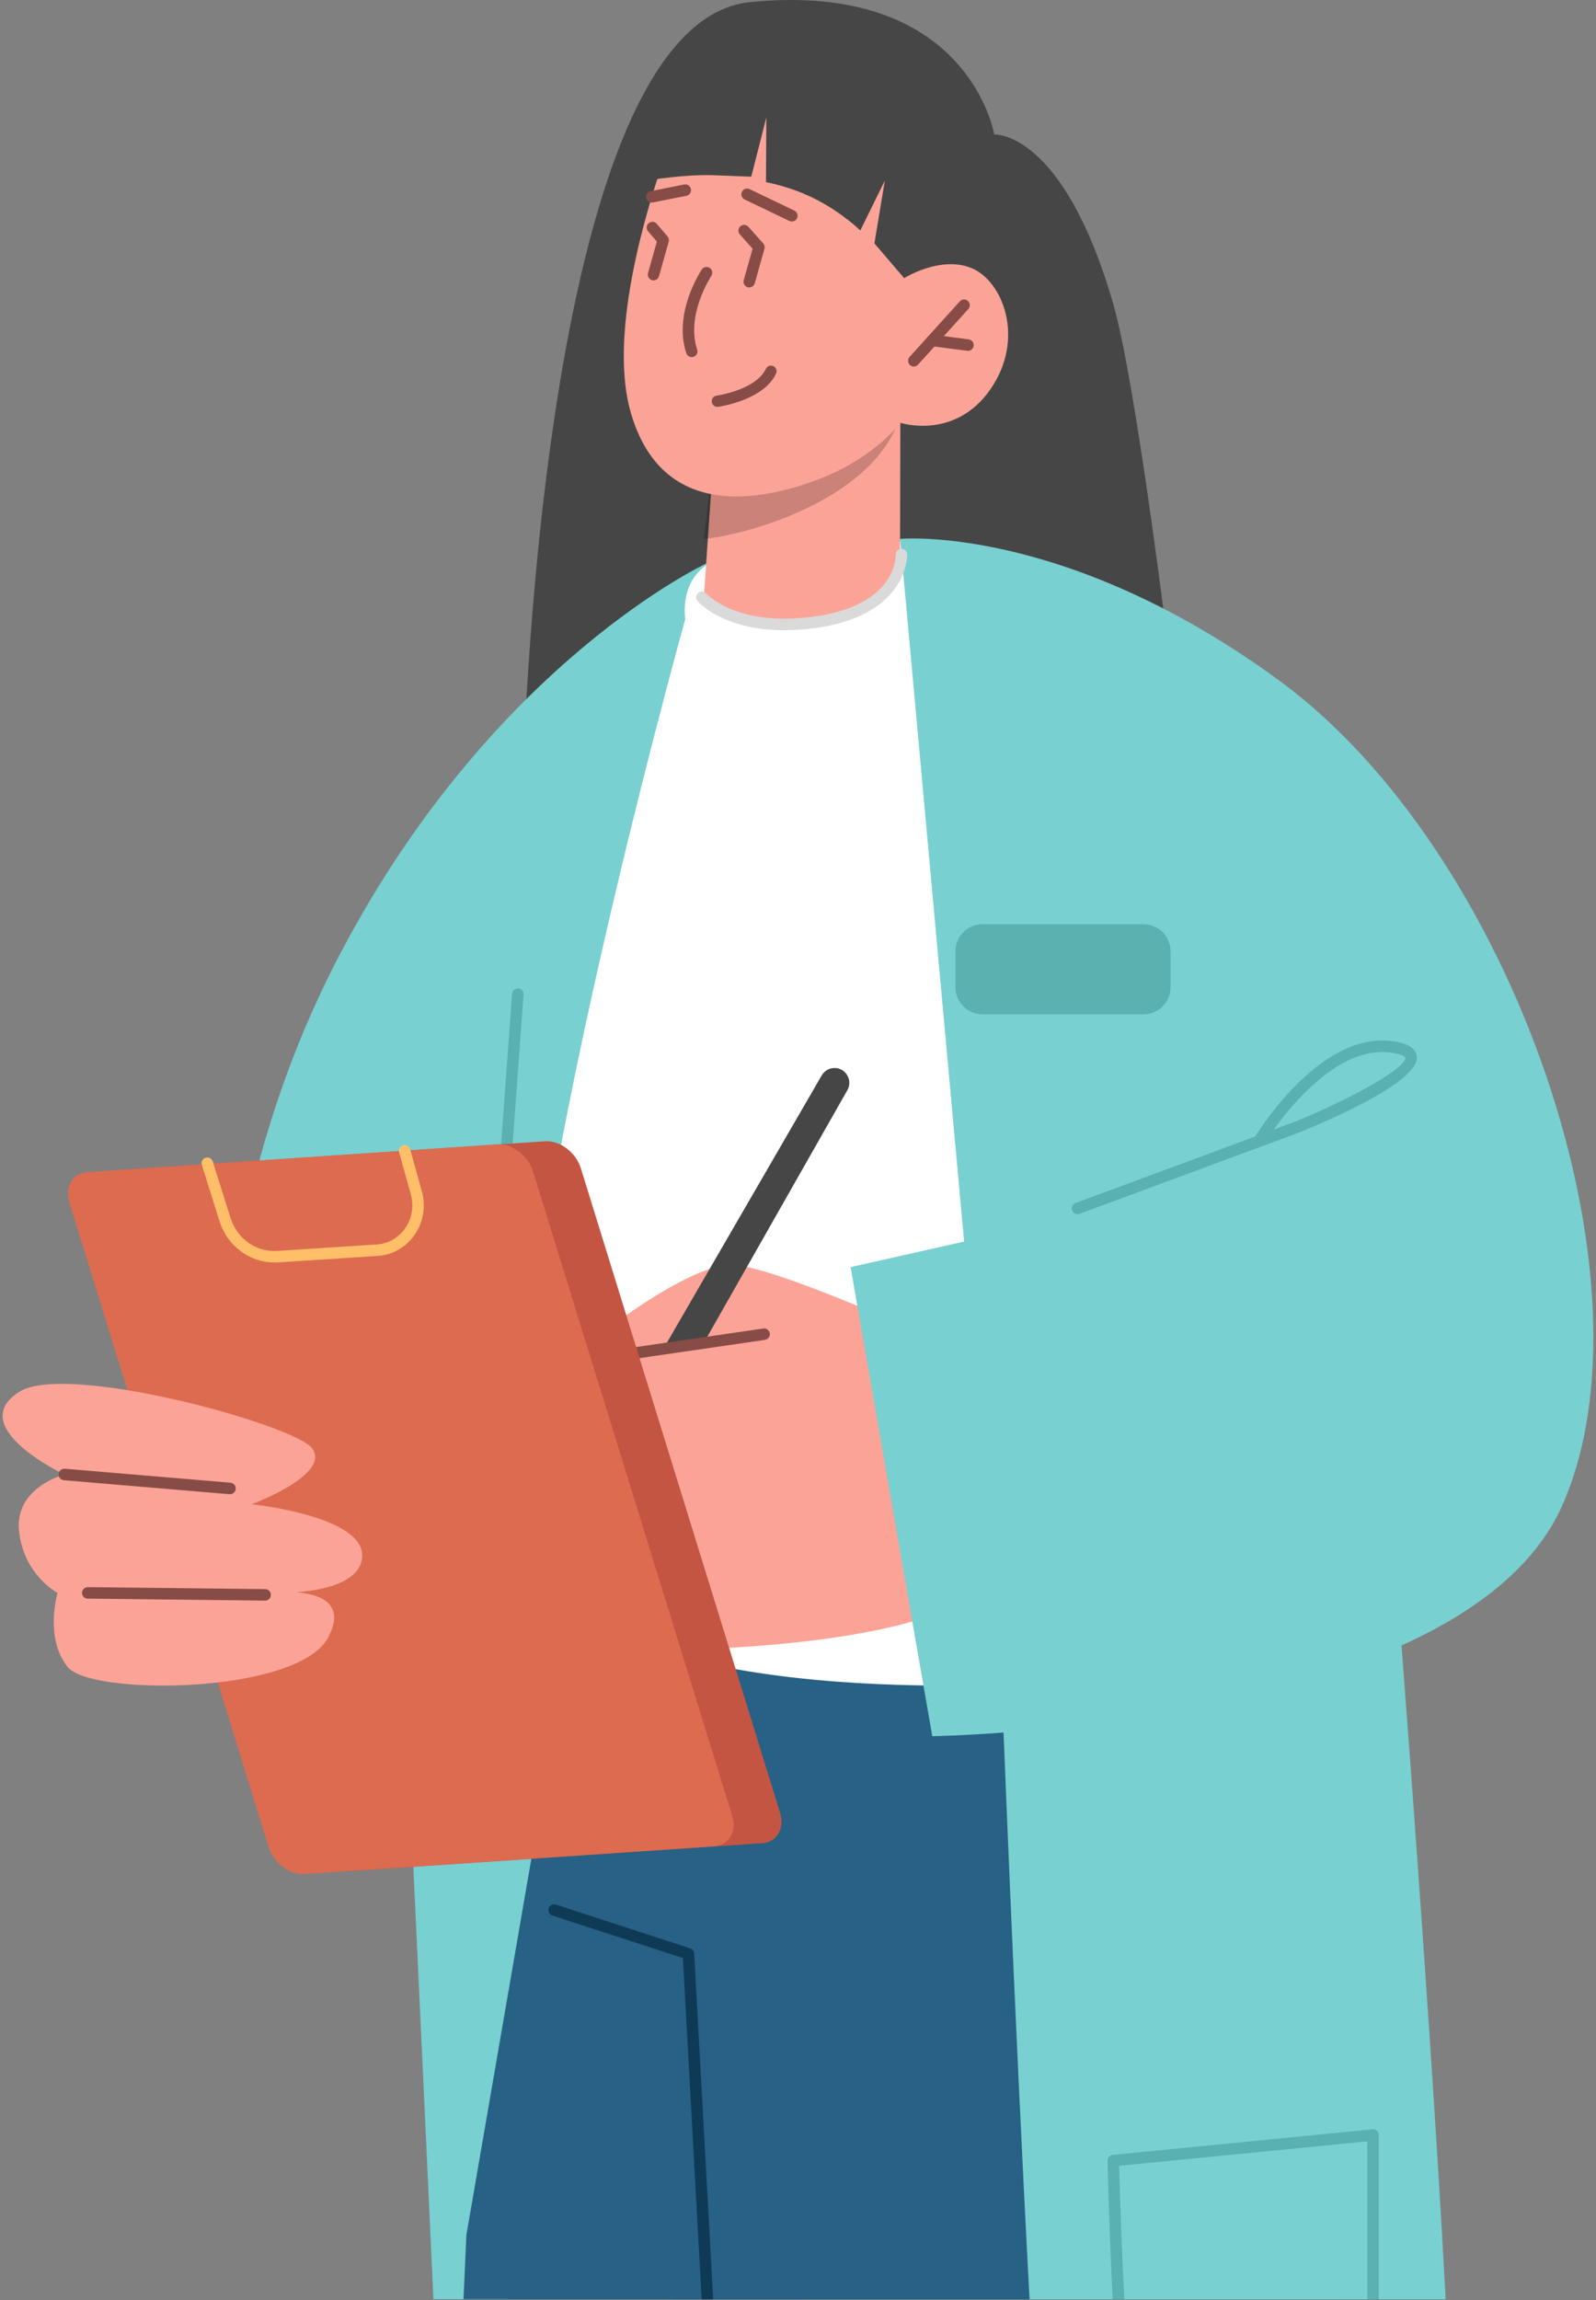 <svg width="304" height="438" viewBox="0 0 304 438" fill="none" xmlns="http://www.w3.org/2000/svg">
<rect x="0" y="0" width="304" height="438" fill="#808080" stroke="none"/>
<path d="M99.285 157.562C99.285 157.562 101.214 4.56 142.869 0.403C184.524 -3.754 189.381 25.612 189.381 25.612C189.381 25.612 202.482 24.759 212.046 57.88C216.489 73.265 222.965 126.86 222.965 126.86L137.14 139.263L99.285 157.573V157.562Z" fill="#464646"/>
<path d="M96.645 437.861H82.557C80.582 394.653 77.069 320.272 77.069 320.272L43.083 287.106C43.083 287.106 36.286 235.076 65.415 180.445C94.544 125.813 134.58 107.295 134.58 107.295C127.875 153.9 113.959 303.067 113.959 303.067C113.959 303.067 104.406 380.742 96.645 437.861Z" fill="#79D0D0"/>
<path d="M128.207 437.862C125.738 398.949 124.154 372.082 124.154 372.082L105.553 356.893V311.151L149.953 287.405L226.593 305.117L255.102 437.862H128.218H128.207Z" fill="#276185"/>
<path d="M196.11 437.861C193.216 384.519 190.656 317.369 190.656 317.369L264.322 279.401C264.322 279.401 272.072 375.928 275.367 437.872H196.11V437.861Z" fill="#79D0D0"/>
<path d="M88.286 437.861C88.631 430.065 88.837 425.62 88.837 425.62L105.555 328.805L149.954 356.973L152.641 437.85H88.286V437.861Z" fill="#276185"/>
<path d="M198.429 320.456C198.429 320.456 114.935 326.697 101.823 297.101C88.711 267.517 130.527 117.901 130.527 117.901C130.527 117.901 128.425 105.855 142.318 105.452C156.2 105.049 171.941 99.924 180.816 105.452C189.703 110.98 198.44 320.456 198.44 320.456H198.429Z" fill="white"/>
<path d="M171.492 80.508L171.424 109.517C171.424 109.517 169.667 117.44 152.743 118.787C140.136 119.789 134.039 114.181 134.039 114.181L135.808 88.304L166.372 81.636L171.504 80.508H171.492Z" fill="#FCA397"/>
<path d="M171.459 78.747C171.379 79.541 171.08 80.474 170.609 81.545C164.099 96.021 141.32 101.997 134.04 102.631L135.809 88.316L171.459 78.758V78.747Z" fill="black" fill-opacity="0.2"/>
<path d="M129.515 22.18C129.515 22.18 114.256 58.513 120.192 78.723C126.128 98.945 144.522 95.502 155.498 91.437C166.475 87.371 171.504 80.519 171.504 80.519C171.504 80.519 181.849 83.882 188.611 74.186C195.374 64.489 190.988 53.503 185.075 51.062C179.162 48.609 172.216 52.962 172.216 52.962L177.566 42.39C177.566 42.39 153.799 -10.653 129.515 22.18Z" fill="#FCA397"/>
<path d="M131.755 68.002C131.296 68.002 130.871 67.715 130.722 67.254C128.196 59.607 133.455 51.661 133.673 51.327C134.017 50.821 134.695 50.694 135.188 51.028C135.693 51.362 135.82 52.041 135.487 52.548C135.441 52.617 130.607 59.941 132.789 66.563C132.984 67.139 132.662 67.761 132.1 67.945C131.985 67.98 131.87 68.002 131.755 68.002Z" fill="#874C45"/>
<path d="M174.065 69.81C173.801 69.81 173.537 69.718 173.331 69.522C172.883 69.119 172.848 68.428 173.25 67.979L182.826 57.384C183.239 56.935 183.928 56.912 184.364 57.303C184.812 57.706 184.847 58.398 184.445 58.847L174.869 69.441C174.651 69.683 174.352 69.798 174.054 69.798L174.065 69.81Z" fill="#874C45"/>
<path d="M184.364 66.816C184.227 66.816 177.441 65.917 177.441 65.917C176.844 65.837 176.419 65.284 176.499 64.685C176.58 64.086 177.085 63.66 177.728 63.741L184.514 64.627C185.111 64.708 185.535 65.261 185.455 65.86C185.386 66.412 184.915 66.816 184.376 66.816H184.364Z" fill="#874C45"/>
<path d="M124.154 38.578C123.637 38.578 123.189 38.221 123.086 37.691C122.971 37.093 123.35 36.528 123.947 36.402L130.32 35.135C130.951 35.02 131.491 35.411 131.605 35.999C131.72 36.597 131.341 37.173 130.744 37.288L124.372 38.555C124.303 38.567 124.223 38.578 124.165 38.578H124.154Z" fill="#874C45"/>
<path d="M150.826 42.183C150.665 42.183 150.504 42.149 150.355 42.08L141.836 37.992C141.285 37.727 141.055 37.082 141.319 36.529C141.583 35.988 142.238 35.746 142.777 36.011L151.297 40.099C151.848 40.364 152.077 41.009 151.813 41.561C151.63 41.953 151.239 42.183 150.826 42.183Z" fill="#874C45"/>
<path d="M124.487 53.399C124.395 53.399 124.292 53.388 124.189 53.353C123.603 53.192 123.27 52.582 123.431 52.006L125.119 46.006L123.442 44.048C123.052 43.588 123.098 42.897 123.557 42.505C124.016 42.114 124.705 42.16 125.096 42.62L127.151 45.027C127.392 45.303 127.472 45.684 127.369 46.041L125.52 52.605C125.383 53.088 124.946 53.399 124.464 53.399H124.487Z" fill="#874C45"/>
<path d="M142.719 54.747C142.616 54.747 142.524 54.735 142.421 54.701C141.835 54.539 141.502 53.929 141.663 53.353L143.351 47.365L140.928 44.647C140.526 44.198 140.561 43.507 141.008 43.104C141.456 42.701 142.145 42.736 142.547 43.185L145.371 46.352C145.624 46.628 145.716 47.019 145.613 47.376L143.764 53.941C143.626 54.424 143.19 54.735 142.708 54.735L142.719 54.747Z" fill="#874C45"/>
<path d="M119.091 35.067C119.091 35.067 129.091 33.086 136.095 33.374L143.099 33.65L145.969 22.353L145.901 34.687C145.901 34.687 150.849 35.55 155.74 38.13C160.631 40.709 163.869 43.888 163.869 43.888L168.542 34.387L166.556 46.352L172.216 52.962L180.805 44.936L175.362 28.238C175.362 28.238 162.48 10.1 161.481 9.881C160.482 9.662 141.836 8.591 141.836 8.591C141.836 8.591 125.773 14.845 125.383 15.374C124.993 15.904 119.091 35.09 119.091 35.09V35.067Z" fill="#464646"/>
<path d="M174.064 253.34C174.064 253.34 148.563 241.743 139.998 240.903C131.433 240.062 111.489 256.254 111.489 256.254L126.576 314.202C126.576 314.202 186.039 314.283 190.896 297.412C195.753 280.529 174.076 253.34 174.076 253.34H174.064Z" fill="#FCA397"/>
<path d="M95.508 233.198C94.83 233.152 94.371 232.623 94.417 232.024L97.54 189.253C97.586 188.655 98.125 188.171 98.711 188.24C99.32 188.286 99.767 188.804 99.721 189.415L96.598 232.185C96.552 232.761 96.082 233.198 95.508 233.198Z" fill="#5BB0B0"/>
<path d="M134.04 255.759L161.401 207.611C162.469 205.722 161.114 203.384 158.955 203.384C157.956 203.384 157.026 203.926 156.521 204.789L126.347 256.876L134.052 255.759H134.04Z" fill="#464646"/>
<path d="M115.577 259.536C115.037 259.536 114.578 259.145 114.497 258.603C114.417 258.005 114.83 257.452 115.427 257.36L145.395 252.995C145.969 252.88 146.543 253.329 146.635 253.916C146.715 254.515 146.302 255.068 145.705 255.16L115.737 259.525C115.737 259.525 115.634 259.525 115.577 259.525V259.536Z" fill="#874C45"/>
<path d="M171.447 102.619C171.447 102.619 202.803 99.728 243.574 129.532C288.261 162.179 316.448 244.45 297.515 286.817C278.582 329.173 177.578 330.635 177.578 330.635L162.021 241.306L183.64 236.435L171.447 102.63V102.619Z" fill="#79D0D0"/>
<path d="M149.426 120.02C137.749 120.02 133.065 114.699 132.858 114.446C132.468 113.985 132.525 113.294 132.973 112.903C133.432 112.511 134.121 112.569 134.511 113.018C134.557 113.075 139.655 118.764 152.652 117.682C170.736 116.196 170.632 106.085 170.621 105.648C170.598 105.049 171.069 104.542 171.677 104.519C172.297 104.519 172.779 104.98 172.802 105.567C172.802 105.694 173.112 118.2 152.836 119.87C151.642 119.974 150.505 120.008 149.426 120.008V120.02Z" fill="#DADADA"/>
<path d="M145.143 351.019L67.114 356.293C64.278 356.489 61.212 354.174 60.282 351.145L22.347 228.454C21.405 225.414 22.944 222.8 25.78 222.615L103.809 217.341C106.645 217.145 109.71 219.46 110.64 222.489L148.576 345.18C149.517 348.22 147.979 350.835 145.143 351.019Z" fill="#C45543"/>
<path d="M136.027 351.606L57.997 356.881C55.161 357.076 52.096 354.762 51.166 351.733L13.231 229.041C12.289 226.001 13.828 223.387 16.664 223.203L94.693 217.929C97.529 217.733 100.594 220.047 101.524 223.076L139.46 345.768C140.401 348.808 138.863 351.422 136.027 351.606Z" fill="#DD6B50"/>
<path d="M52.268 240.419C47.526 240.419 43.301 237.275 41.82 232.577L38.444 221.844C38.26 221.268 38.582 220.646 39.156 220.474C39.741 220.289 40.35 220.612 40.522 221.188L43.898 231.92C45.149 235.882 48.766 238.485 52.819 238.22L71.798 236.987C73.934 236.849 75.874 235.744 77.137 233.959C78.469 232.07 78.871 229.698 78.251 227.441L76.023 219.46C75.863 218.873 76.196 218.274 76.781 218.113C77.367 217.952 77.964 218.285 78.124 218.873L80.352 226.853C81.167 229.744 80.639 232.796 78.928 235.226C77.286 237.552 74.737 238.991 71.936 239.176L52.957 240.408C52.727 240.419 52.486 240.431 52.256 240.431L52.268 240.419Z" fill="#FFBF69"/>
<path d="M12.254 280.794C12.254 280.794 -6.874 271.754 3.678 265.052C12.645 259.351 56.011 271.293 59.421 275.773C63.244 280.794 47.951 286.46 47.951 286.46C47.951 286.46 69.628 288.717 68.985 296.537C68.342 304.356 50.5 303.343 50.5 303.343C50.5 303.343 68.25 301.005 62.509 311.83C56.769 322.655 17.352 323.023 12.886 317.45C8.419 311.864 10.968 303.343 10.968 303.343C10.968 303.343 4.596 300.06 3.632 291.665C2.679 283.27 12.243 280.806 12.243 280.806L12.254 280.794Z" fill="#FCA397"/>
<path d="M43.806 284.56C43.715 284.56 12.163 281.888 12.163 281.888C11.554 281.842 11.118 281.313 11.164 280.702C11.21 280.103 11.681 279.689 12.347 279.7L43.898 282.361C44.507 282.407 44.943 282.936 44.897 283.547C44.851 284.123 44.369 284.549 43.806 284.549V284.56Z" fill="#874C45"/>
<path d="M50.499 304.816L16.697 304.436C16.088 304.436 15.606 303.93 15.618 303.331C15.618 302.732 16.215 302.214 16.72 302.248L50.51 302.628C51.119 302.628 51.601 303.135 51.59 303.734C51.59 304.333 51.096 304.816 50.499 304.816Z" fill="#874C45"/>
<path d="M205.605 231.161C205.605 231.161 240.165 218.367 240.234 218.344L247.445 215.672C254.368 212.85 270.396 205.791 269.868 201.173C269.616 198.985 266.596 198.49 265.597 198.329C252.301 196.187 240.797 213.68 239.086 216.432L204.848 229.111C204.285 229.318 203.998 229.952 204.205 230.516C204.365 230.954 204.79 231.23 205.227 231.23C205.353 231.23 205.479 231.207 205.605 231.161ZM265.253 200.494C267.227 200.816 267.687 201.3 267.698 201.415C267.905 203.258 258.054 208.97 246.652 213.622L242.611 215.119C246.159 210.179 254.345 200.333 263.335 200.333C263.967 200.333 264.61 200.379 265.253 200.482V200.494Z" fill="#5BB0B0"/>
<path d="M187.142 176.01H217.81C220.657 176.01 222.965 178.325 222.965 181.181V187.987C222.965 190.843 220.657 193.158 217.81 193.158H187.142C184.295 193.158 181.987 190.843 181.987 187.987V181.181C181.987 178.325 184.295 176.01 187.142 176.01Z" fill="#5BB0B0"/>
<path d="M136.634 77.48C136.106 77.48 135.647 77.088 135.578 76.558C135.498 75.971 135.899 75.43 136.485 75.349C136.565 75.349 144.017 74.232 145.877 70.236C146.13 69.695 146.761 69.476 147.301 69.718C147.84 69.971 148.07 70.605 147.817 71.146C145.464 76.201 137.139 77.422 136.784 77.48C136.738 77.48 136.68 77.48 136.634 77.48Z" fill="#874C45"/>
<path d="M133.649 437.861L130.078 372.888L105.209 364.781C104.635 364.597 104.325 363.975 104.508 363.399C104.692 362.823 105.312 362.501 105.886 362.697L131.467 371.046C131.892 371.184 132.191 371.575 132.225 372.024L135.842 437.873H133.649V437.861Z" fill="#0F3A55"/>
<path d="M260.442 437.861V407.793L213.16 412.445C213.401 420.944 213.734 429.627 214.159 437.873H211.932C211.472 428.556 211.162 419.251 210.956 411.49C210.944 410.914 211.369 410.43 211.943 410.372L261.429 405.501C261.762 405.467 262.049 405.57 262.267 405.778C262.497 405.985 262.623 406.284 262.623 406.595V437.873H260.442V437.861Z" fill="#5BB0B0"/>
</svg>

